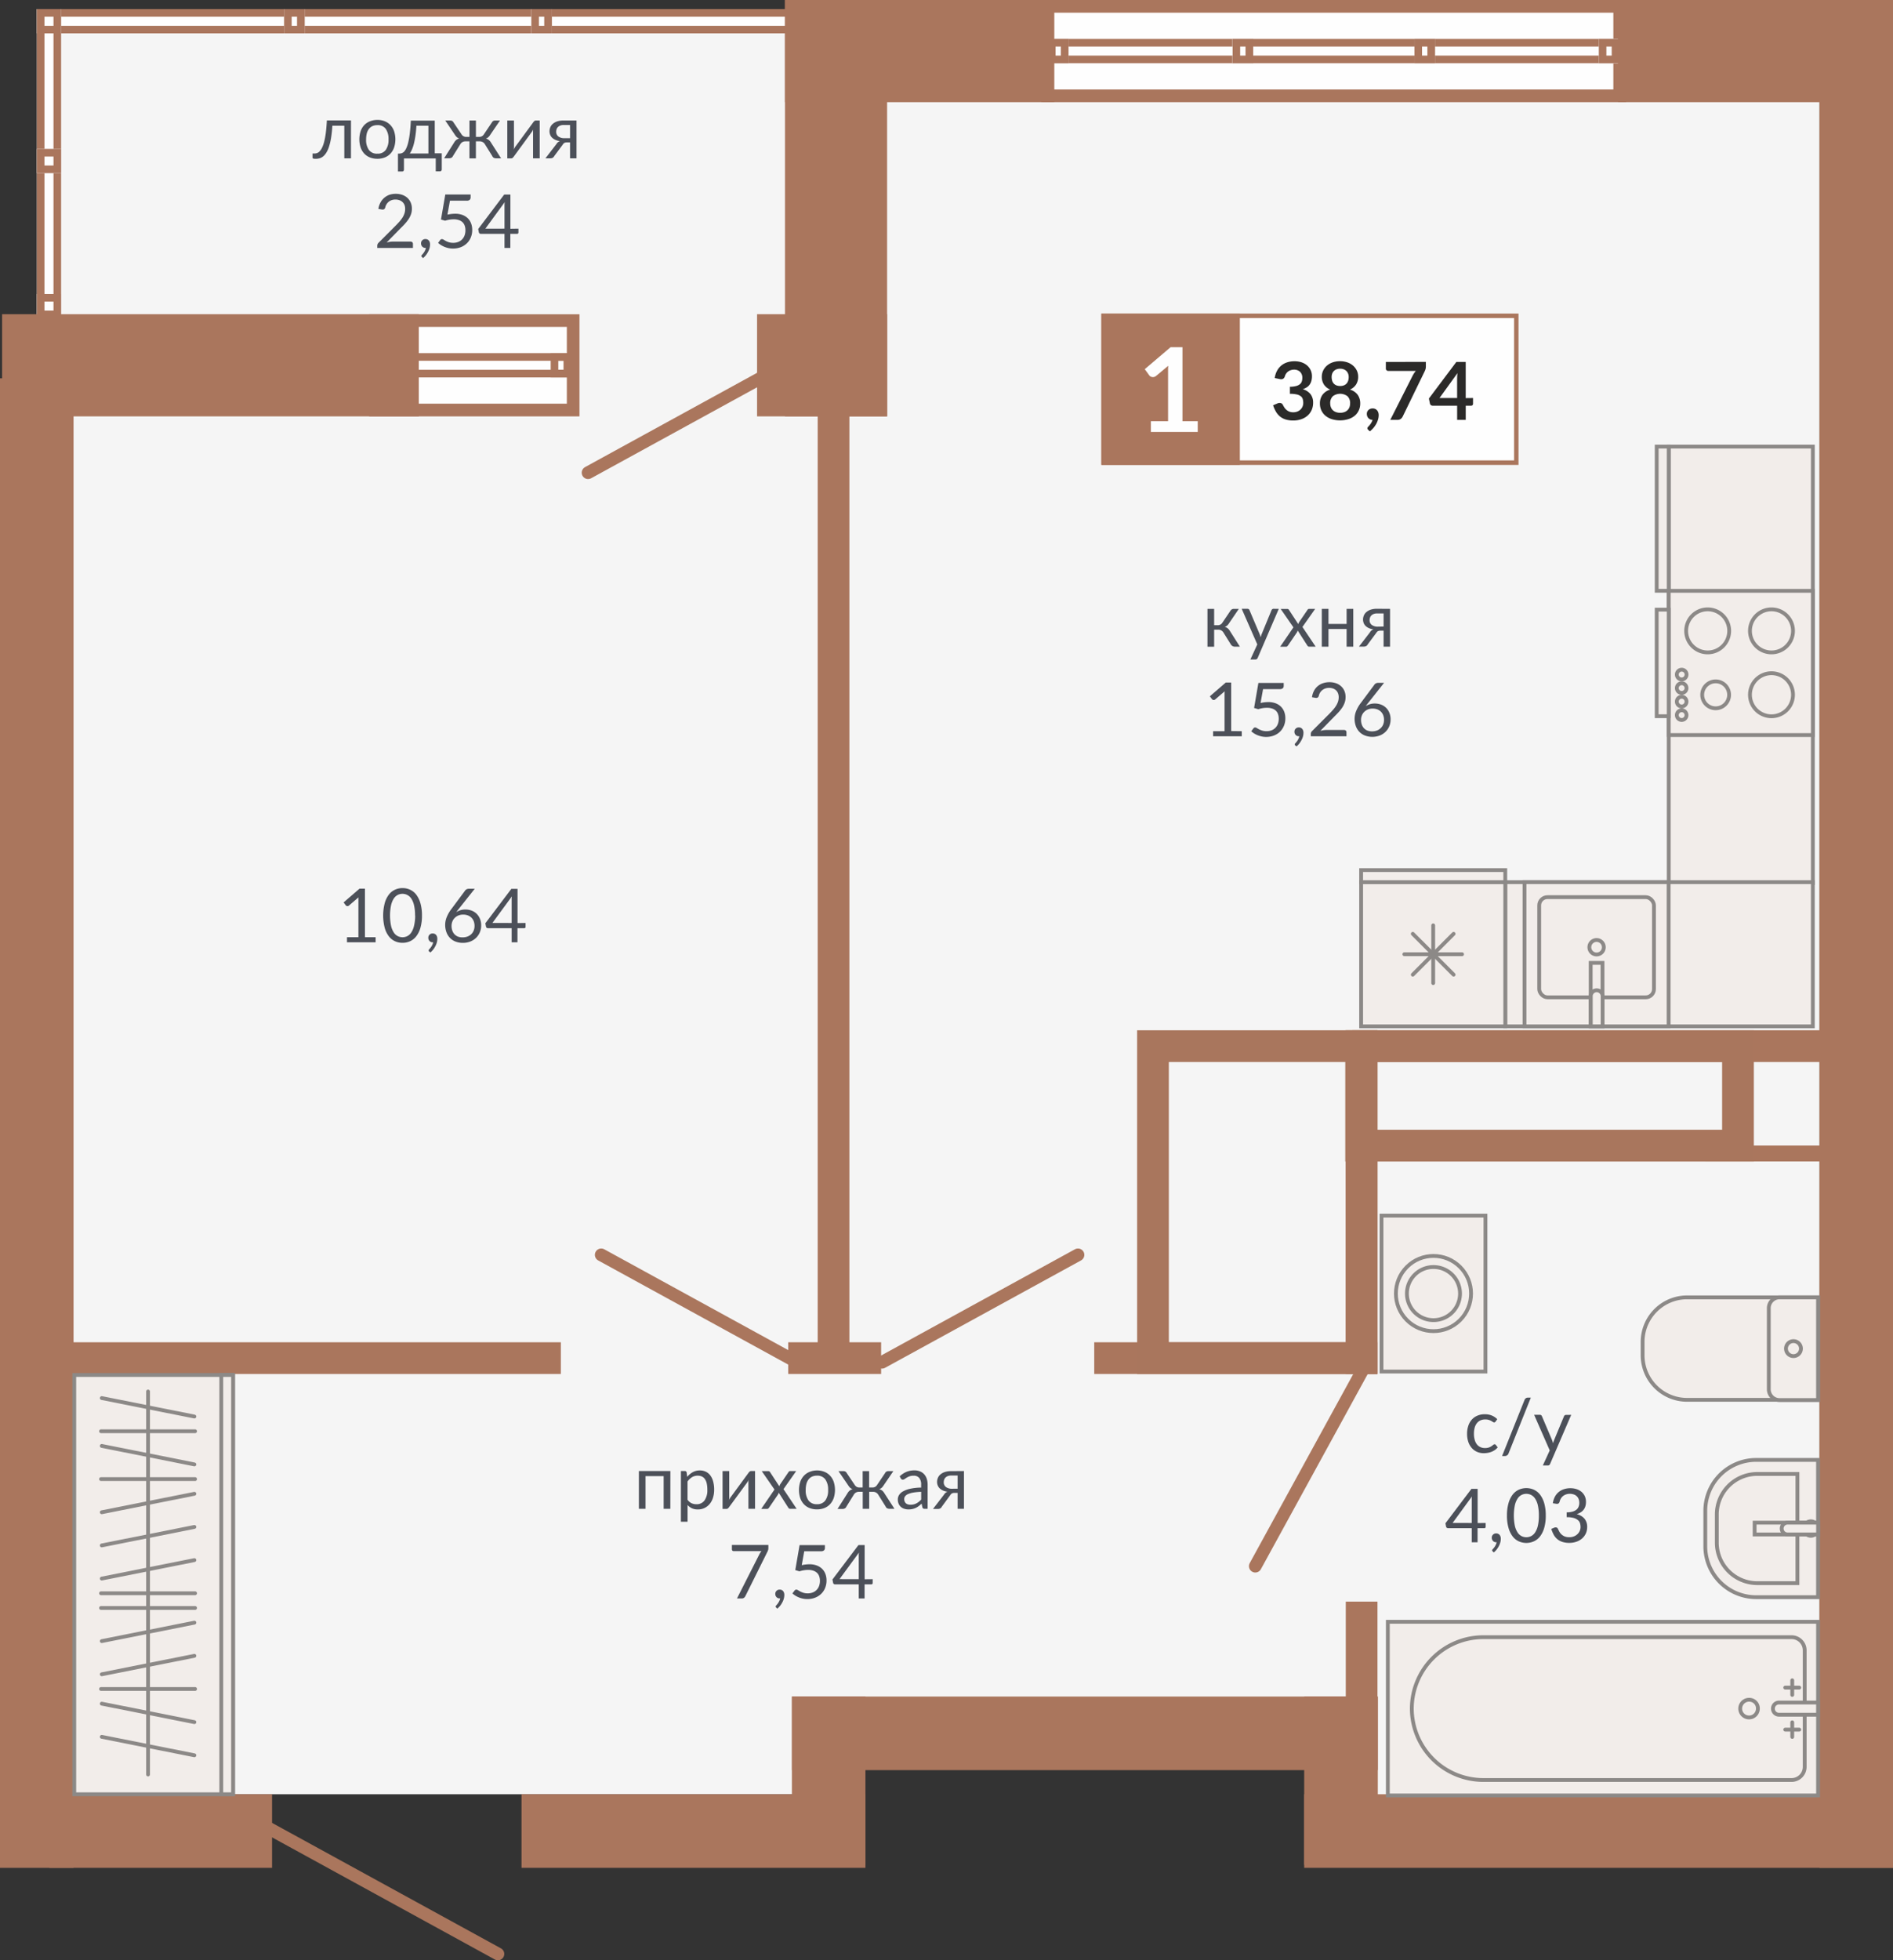 <svg id="Layer_1" data-name="Layer 1" xmlns="http://www.w3.org/2000/svg" width="880" height="910.76" viewBox="0 0 880 910.76">
  <rect x="0" y="0" width="880" height="910.76" fill="#333333" stroke="none"/>
  <defs>
    <style>
      .cls-1 {
        fill: #f5f5f5;
      }

      .cls-1, .cls-10, .cls-13, .cls-2, .cls-3 {
        fill-rule: evenodd;
      }

      .cls-2, .cls-4 {
        fill: #fefefe;
      }

      .cls-3, .cls-5 {
        fill: #aa765d;
      }

      .cls-11, .cls-6, .cls-9 {
        fill: none;
        stroke-miterlimit: 22.93;
      }

      .cls-6 {
        stroke: #aa765d;
        stroke-width: 5.9px;
      }

      .cls-11, .cls-6 {
        stroke-linecap: round;
      }

      .cls-7 {
        fill: #4c5059;
      }

      .cls-10, .cls-8 {
        fill: #f2edea;
      }

      .cls-11, .cls-9 {
        stroke: #8c8987;
        stroke-width: 1.77px;
      }

      .cls-12 {
        fill: #2b2a29;
      }

      .cls-13 {
        fill: #a9765d;
      }
    </style>
  </defs>
  <g>
    <polygon class="cls-1" points="22.78 9.86 371.51 9.86 632.45 9.86 845.81 9.86 845.81 792.23 845.81 836.93 632.45 836.93 632.45 792.23 371.51 792.23 371.51 833.62 22.78 833.62 22.78 792.23 22.78 9.86"/>
    <polygon class="cls-2" points="17.14 4.22 28.41 4.22 378.74 4.22 378.74 15.49 28.41 15.49 28.41 147.29 17.14 147.29 17.14 15.49 17.14 4.22"/>
    <path class="cls-3" d="M28.41,7.76H20.68v136h4.19V12H375.2V7.76ZM17.14,4.22h361.6V15.49H28.41v131.8H17.14V4.22Z"/>
    <rect class="cls-4" x="246.96" y="4.22" width="9.56" height="11.27"/>
    <path class="cls-3" d="M253,7.76h-2.48V12H253Zm-6-3.54h9.57V15.49H247Z"/>
    <rect class="cls-4" x="132.05" y="4.22" width="9.56" height="11.27"/>
    <path class="cls-3" d="M138.08,7.76h-2.49V12h2.49Zm-6-3.54h9.57V15.49h-9.57Z"/>
    <rect class="cls-4" x="17.14" y="4.22" width="11.27" height="11.27"/>
    <path class="cls-3" d="M24.87,7.76H20.68V12h4.19ZM17.14,4.22H28.41V15.49H17.14Z"/>
    <rect class="cls-4" x="17.14" y="69.17" width="11.27" height="11.27"/>
    <path class="cls-3" d="M24.87,72.72H20.68V76.9h4.19Zm-7.73-3.55H28.41V80.44H17.14Z"/>
    <rect class="cls-4" x="17.14" y="136.58" width="11.27" height="11.27"/>
    <path class="cls-3" d="M24.87,140.12H20.68v4.18h4.19Zm-7.73-3.54H28.41v11.27H17.14Z"/>
    <rect class="cls-4" x="171.61" y="145.98" width="97.78" height="47.47"/>
    <path class="cls-3" d="M171.61,193.45h97.78V146H171.61Zm5.9-5.91h86V151.88h-86Z"/>
    <path class="cls-3" d="M175.54,175.35h90V164.08h-90Zm3.54-3.54h83v-4.19h-83Z"/>
    <path class="cls-3" d="M175.54,175.35h9.57V164.08h-9.57Zm3.54-3.54h2.49v-4.19h-2.49Z"/>
    <path class="cls-3" d="M256,175.35h9.57V164.08H256Zm3.54-3.54h2.49v-4.19h-2.49Z"/>
    <rect class="cls-5" x="606.28" y="833.62" width="273.72" height="34.19"/>
    <rect class="cls-5" x="242.44" y="833.62" width="159.88" height="34.19"/>
    <rect class="cls-5" x="22.96" y="833.62" width="103.51" height="34.19"/>
    <rect class="cls-5" x="368.13" y="788.22" width="272.34" height="34.19"/>
    <rect class="cls-5" x="606.28" y="788.22" width="34.19" height="78.19"/>
    <rect class="cls-5" x="368.13" y="788.22" width="34.19" height="78.19"/>
    <rect class="cls-5" y="175.77" width="34.19" height="692.05"/>
    <rect class="cls-5" x="845.81" width="34.19" height="867.81"/>
    <rect class="cls-5" x="21.34" y="623.62" width="239.38" height="14.74"/>
    <rect class="cls-5" x="628.68" y="478.67" width="239.38" height="14.74"/>
    <rect class="cls-5" x="366.42" y="623.62" width="43.19" height="14.74"/>
    <rect class="cls-5" x="508.68" y="623.62" width="131.67" height="14.74"/>
    <rect class="cls-5" x="625.61" y="478.67" width="14.74" height="159.69"/>
    <rect class="cls-5" x="625.61" y="744.12" width="14.74" height="122.29"/>
    <rect class="cls-5" x="380.12" y="156.38" width="14.74" height="479.69"/>
    <rect class="cls-5" x="792.85" y="532.22" width="56.07" height="7.41"/>
    <rect class="cls-5" x="364.92" width="47.47" height="193.45"/>
    <line class="cls-6" x1="273.37" y1="219.62" x2="360.16" y2="172.07"/>
    <line class="cls-6" x1="125.05" y1="849.5" x2="231.47" y2="907.81"/>
    <line class="cls-6" x1="370.58" y1="632.91" x2="279.49" y2="583.01"/>
    <line class="cls-6" x1="410.03" y1="632.91" x2="501.12" y2="583.01"/>
    <line class="cls-6" x1="633.46" y1="636.55" x2="583.55" y2="727.65"/>
    <g>
      <path class="cls-7" d="M572,283.75a2,2,0,0,1,.64-.63,1.63,1.63,0,0,1,.85-.24h2.41l-4.56,6.7a5.49,5.49,0,0,1-.86,1.05,3.35,3.35,0,0,1-1.11.63,3.62,3.62,0,0,1,1.4.7,5,5,0,0,1,1,1.22l4.62,7.27h-2.15a2.42,2.42,0,0,1-1.29-.28,2.45,2.45,0,0,1-.78-.79l-3.41-5.47a2.68,2.68,0,0,0-2.45-1.35h-1.89v7.91h-3.1V282.88h3.1v7.6h1.66a2.45,2.45,0,0,0,2.17-1.18Z"/>
      <path class="cls-7" d="M594.47,282.88l-9.8,22.76a1.8,1.8,0,0,1-.39.55,1.07,1.07,0,0,1-.72.21h-2.29l3.21-7-7.25-16.55h2.67a1,1,0,0,1,.63.2,1,1,0,0,1,.32.44l4.7,11.07a11.4,11.4,0,0,1,.47,1.53c.16-.55.33-1.06.52-1.55l4.56-11.05a1,1,0,0,1,.36-.46.91.91,0,0,1,.56-.18Z"/>
      <path class="cls-7" d="M611.62,300.45h-3a.89.89,0,0,1-.6-.2,1.83,1.83,0,0,1-.35-.44l-4.42-6.89c0,.17-.1.32-.15.48a1.59,1.59,0,0,1-.22.43l-4.09,6a4.09,4.09,0,0,1-.37.44.77.77,0,0,1-.55.2h-2.76l6.16-9-5.92-8.55h3a1,1,0,0,1,.56.12,1.35,1.35,0,0,1,.31.35l4.32,6.59a3.47,3.47,0,0,1,.43-1l3.78-5.55a1.9,1.9,0,0,1,.34-.39.67.67,0,0,1,.44-.15h2.85l-5.92,8.4Z"/>
      <path class="cls-7" d="M629.1,282.88v17.57H626v-8.22h-8.43v8.22h-3.11V282.88h3.11v7H626v-7Z"/>
      <path class="cls-7" d="M646.19,282.88v17.57h-3V293h-1.36a3.53,3.53,0,0,0-.8.08,2,2,0,0,0-.56.22,1.54,1.54,0,0,0-.41.36c-.11.14-.23.3-.36.49l-3.85,5.19a2.06,2.06,0,0,1-.72.81,2.44,2.44,0,0,1-1.24.26h-2.15l5.1-6.62a3,3,0,0,1,1.65-1.39,7.39,7.39,0,0,1-2.26-.63,5.22,5.22,0,0,1-1.5-1.06,3.76,3.76,0,0,1-.84-1.36,4.66,4.66,0,0,1-.26-1.51,4.87,4.87,0,0,1,.36-1.81,4.16,4.16,0,0,1,1.13-1.6,6,6,0,0,1,2-1.15,9.15,9.15,0,0,1,3-.44Zm-3,8.21V285h-3a4.31,4.31,0,0,0-1.67.29,3,3,0,0,0-1.08.73,2.49,2.49,0,0,0-.58,1,3.4,3.4,0,0,0-.18,1.08,2.68,2.68,0,0,0,1,2.23,4.55,4.55,0,0,0,2.85.81Z"/>
    </g>
    <g>
      <path class="cls-7" d="M577.26,339.72v2.36H563.94v-2.36h5.32v-17c0-.51,0-1,.06-1.54l-4.43,3.8a1,1,0,0,1-.45.23,1.14,1.14,0,0,1-.41,0,.93.93,0,0,1-.36-.14.92.92,0,0,1-.25-.22l-1-1.34,7.4-6.4h2.52v22.55Z"/>
      <path class="cls-7" d="M586,326.61a17,17,0,0,1,3.57-.42,9.62,9.62,0,0,1,3.44.57,7,7,0,0,1,2.49,1.58,6.77,6.77,0,0,1,1.51,2.38,8.48,8.48,0,0,1,.51,3,8.88,8.88,0,0,1-.69,3.57,8.18,8.18,0,0,1-1.89,2.74,8.51,8.51,0,0,1-2.83,1.74,10.34,10.34,0,0,1-5.62.39,11.91,11.91,0,0,1-1.89-.58,11.2,11.2,0,0,1-1.62-.83,11.94,11.94,0,0,1-1.32-1l1-1.32a1,1,0,0,1,.81-.45,1.52,1.52,0,0,1,.78.27c.29.18.65.38,1.06.6a10.44,10.44,0,0,0,1.47.59,6.58,6.58,0,0,0,2,.27,6.38,6.38,0,0,0,2.34-.41,5,5,0,0,0,2.93-3,6.81,6.81,0,0,0,.4-2.41,6.09,6.09,0,0,0-.34-2.1,4,4,0,0,0-1-1.59,4.71,4.71,0,0,0-1.71-1,7.2,7.2,0,0,0-2.39-.36,13.21,13.21,0,0,0-2,.15,14,14,0,0,0-2.08.51l-1.94-.58,2-11.62h11.77v1.36a1.49,1.49,0,0,1-.4,1.08,1.92,1.92,0,0,1-1.4.43h-7.8Z"/>
      <path class="cls-7" d="M602.1,346.28a1,1,0,0,1-.2-.23.67.67,0,0,1,0-.26.46.46,0,0,1,.08-.24,1.3,1.3,0,0,1,.18-.23l.45-.5a8.41,8.41,0,0,0,.54-.74,5.57,5.57,0,0,0,.51-.94,4.38,4.38,0,0,0,.34-1.08l-.11,0h-.11a1.92,1.92,0,0,1-1.47-.6,2.13,2.13,0,0,1-.56-1.54,1.87,1.87,0,0,1,.56-1.38,2,2,0,0,1,1.5-.58,2.08,2.08,0,0,1,.92.2,1.82,1.82,0,0,1,.67.53,2.22,2.22,0,0,1,.4.78,2.93,2.93,0,0,1,.14,1,6.67,6.67,0,0,1-.21,1.62,7.72,7.72,0,0,1-.65,1.66,9.71,9.71,0,0,1-1,1.61,9.36,9.36,0,0,1-1.38,1.44Z"/>
      <path class="cls-7" d="M624.83,339.15a1.11,1.11,0,0,1,.8.29,1,1,0,0,1,.3.77v1.87H609.35V341a1.9,1.9,0,0,1,.13-.68,2,2,0,0,1,.44-.64l8-8c.66-.67,1.26-1.32,1.8-1.94a13.21,13.21,0,0,0,1.39-1.86A8.75,8.75,0,0,0,622,326a6.58,6.58,0,0,0,.32-2.06,4.89,4.89,0,0,0-.35-1.91,3.78,3.78,0,0,0-.95-1.37,4,4,0,0,0-1.41-.8,5.53,5.53,0,0,0-1.75-.27,5.14,5.14,0,0,0-1.75.28,4.53,4.53,0,0,0-2.45,1.94,4.74,4.74,0,0,0-.59,1.49,1.41,1.41,0,0,1-.56.81,1.62,1.62,0,0,1-1,.11l-1.61-.28a9,9,0,0,1,.94-3,7.35,7.35,0,0,1,1.77-2.19,7.44,7.44,0,0,1,2.44-1.34,9.16,9.16,0,0,1,3-.46,9.06,9.06,0,0,1,2.94.46,6.91,6.91,0,0,1,2.38,1.37,6.27,6.27,0,0,1,1.58,2.17,7.14,7.14,0,0,1,.57,2.92,7.65,7.65,0,0,1-.42,2.57,10.19,10.19,0,0,1-1.12,2.27,18.3,18.3,0,0,1-1.64,2.09c-.62.69-1.28,1.37-2,2.07l-6.56,6.69q.69-.18,1.41-.3a8.15,8.15,0,0,1,1.37-.11Z"/>
      <path class="cls-7" d="M636.06,326.54l-.64.8-.58.78a7.12,7.12,0,0,1,1.94-.94,7.77,7.77,0,0,1,2.31-.33,8.07,8.07,0,0,1,2.84.49,6.62,6.62,0,0,1,3.92,3.77,7.83,7.83,0,0,1,.59,3.15,8.06,8.06,0,0,1-.62,3.19,7.85,7.85,0,0,1-1.74,2.56,8.06,8.06,0,0,1-2.69,1.72,9.87,9.87,0,0,1-6.86,0,7.25,7.25,0,0,1-2.59-1.7,7.57,7.57,0,0,1-1.65-2.67,10,10,0,0,1-.58-3.52,9.58,9.58,0,0,1,.72-3.47,16.75,16.75,0,0,1,2.3-3.95L639,318a1.92,1.92,0,0,1,.67-.53,2.18,2.18,0,0,1,1-.22h2.74Zm1.8,13.25a6,6,0,0,0,2.26-.4,5.19,5.19,0,0,0,1.74-1.11A4.83,4.83,0,0,0,643,336.6a5.67,5.67,0,0,0,.39-2.12,6.06,6.06,0,0,0-.38-2.19,4.7,4.7,0,0,0-1.09-1.67,5,5,0,0,0-1.67-1.05,6.12,6.12,0,0,0-2.14-.36,5.78,5.78,0,0,0-2.25.42,5.3,5.3,0,0,0-1.71,1.15,4.79,4.79,0,0,0-1.07,1.66,5.31,5.31,0,0,0-.38,2,6.62,6.62,0,0,0,.35,2.19,4.83,4.83,0,0,0,1,1.7,4.65,4.65,0,0,0,1.63,1.1A5.87,5.87,0,0,0,637.86,339.79Z"/>
    </g>
    <g>
      <path class="cls-7" d="M174.62,435.43v2.36H161.3v-2.36h5.32V418.48c0-.51,0-1,0-1.54l-4.42,3.8a1.07,1.07,0,0,1-.45.23,1.2,1.2,0,0,1-.42,0,1,1,0,0,1-.35-.14.7.7,0,0,1-.25-.23l-1-1.33,7.4-6.4h2.52v22.55Z"/>
      <path class="cls-7" d="M196.16,425.37a20,20,0,0,1-.7,5.64,11.83,11.83,0,0,1-1.92,3.95,7.74,7.74,0,0,1-2.87,2.32,8.35,8.35,0,0,1-3.55.76,8.25,8.25,0,0,1-3.54-.76,7.71,7.71,0,0,1-2.86-2.32,11.63,11.63,0,0,1-1.9-3.95,23.15,23.15,0,0,1,0-11.3,11.78,11.78,0,0,1,1.9-4,7.55,7.55,0,0,1,2.86-2.33,8.25,8.25,0,0,1,3.54-.77,8.36,8.36,0,0,1,3.55.77,7.58,7.58,0,0,1,2.87,2.33,12,12,0,0,1,1.92,4A20.17,20.17,0,0,1,196.16,425.37Zm-3.21,0a20.19,20.19,0,0,0-.48-4.78,9.43,9.43,0,0,0-1.28-3.12,4.91,4.91,0,0,0-6.27-1.69,4.94,4.94,0,0,0-1.86,1.69,9.88,9.88,0,0,0-1.27,3.12,24,24,0,0,0,0,9.55,9.75,9.75,0,0,0,1.27,3.1,4.78,4.78,0,0,0,1.86,1.69,5,5,0,0,0,4.41,0,4.85,4.85,0,0,0,1.86-1.69,9.31,9.31,0,0,0,1.28-3.1A20.16,20.16,0,0,0,193,425.37Z"/>
      <path class="cls-7" d="M199.45,442a.9.9,0,0,1-.19-.22.67.67,0,0,1,0-.26.52.52,0,0,1,.08-.25,1.24,1.24,0,0,1,.18-.22l.44-.5a6.78,6.78,0,0,0,.55-.74,6.47,6.47,0,0,0,.51-.94,4.38,4.38,0,0,0,.34-1.08l-.11,0h-.12a1.9,1.9,0,0,1-1.46-.6,2.13,2.13,0,0,1-.56-1.54,1.91,1.91,0,0,1,.56-1.39,2,2,0,0,1,1.5-.57,2.22,2.22,0,0,1,.92.19,2,2,0,0,1,.67.53,2.4,2.4,0,0,1,.4.78,3,3,0,0,1,.14,1,6.75,6.75,0,0,1-.21,1.63,7.93,7.93,0,0,1-.65,1.66,9.71,9.71,0,0,1-1,1.61,9.36,9.36,0,0,1-1.38,1.44Z"/>
      <path class="cls-7" d="M213.3,422.24l-.64.81-.58.77a7.39,7.39,0,0,1,1.94-.93,7.77,7.77,0,0,1,2.31-.33,8.07,8.07,0,0,1,2.84.49,6.76,6.76,0,0,1,2.34,1.44,7,7,0,0,1,1.58,2.32,7.83,7.83,0,0,1,.59,3.15,8,8,0,0,1-.62,3.19,7.89,7.89,0,0,1-1.74,2.57,8.22,8.22,0,0,1-2.69,1.72,9.42,9.42,0,0,1-3.46.62,9.23,9.23,0,0,1-3.4-.6,7,7,0,0,1-2.59-1.7,7.39,7.39,0,0,1-1.65-2.67,9.94,9.94,0,0,1-.58-3.51,9.63,9.63,0,0,1,.72-3.48,16.7,16.7,0,0,1,2.3-3.94l6.31-8.48a1.82,1.82,0,0,1,.67-.53,2.05,2.05,0,0,1,1-.22h2.74Zm1.8,13.26a6.23,6.23,0,0,0,2.26-.4A5.19,5.19,0,0,0,219.1,434a5,5,0,0,0,1.11-1.69,5.58,5.58,0,0,0,.39-2.11,6.15,6.15,0,0,0-.38-2.2,4.75,4.75,0,0,0-1.09-1.66,4.65,4.65,0,0,0-1.67-1.05,6.12,6.12,0,0,0-2.14-.36,5.78,5.78,0,0,0-2.25.42,5.15,5.15,0,0,0-1.71,1.15,4.7,4.7,0,0,0-1.07,1.66,5.31,5.31,0,0,0-.38,2,6.52,6.52,0,0,0,.35,2.18,4.75,4.75,0,0,0,1,1.7,4.54,4.54,0,0,0,1.63,1.11A5.87,5.87,0,0,0,215.1,435.5Z"/>
      <path class="cls-7" d="M244.32,428.82v1.77a.71.71,0,0,1-.16.47.66.66,0,0,1-.51.19h-3.09v6.54h-2.71v-6.54h-11a.94.94,0,0,1-.92-.7l-.31-1.58,12.09-16h2.88v15.89Zm-6.47,0V418.57c0-.3,0-.63,0-1s.06-.72.1-1.09l-9.05,12.33Z"/>
    </g>
    <g>
      <path class="cls-7" d="M695.24,660.47a1.56,1.56,0,0,1-.28.29.63.63,0,0,1-.38.11,1.08,1.08,0,0,1-.58-.22c-.2-.14-.46-.3-.77-.48a6,6,0,0,0-1.12-.47,5.25,5.25,0,0,0-1.64-.22,5.32,5.32,0,0,0-2.29.46,4.4,4.4,0,0,0-1.66,1.33,5.9,5.9,0,0,0-1,2.09,10.77,10.77,0,0,0-.33,2.76,10.2,10.2,0,0,0,.36,2.84,6,6,0,0,0,1,2.08,4.37,4.37,0,0,0,1.62,1.28,4.85,4.85,0,0,0,2.12.45,5.46,5.46,0,0,0,1.86-.27,5.58,5.58,0,0,0,1.2-.6c.32-.22.58-.42.8-.6a1,1,0,0,1,.63-.27.67.67,0,0,1,.59.3l.87,1.12a6.24,6.24,0,0,1-1.3,1.22,8.74,8.74,0,0,1-1.57.84,8.65,8.65,0,0,1-1.76.49,10.6,10.6,0,0,1-1.88.16,7.64,7.64,0,0,1-3.06-.61,6.88,6.88,0,0,1-2.45-1.76,8.25,8.25,0,0,1-1.63-2.83,11.69,11.69,0,0,1-.59-3.84,11.4,11.4,0,0,1,.55-3.62,8.1,8.1,0,0,1,1.59-2.87,7.13,7.13,0,0,1,2.59-1.88,8.49,8.49,0,0,1,3.53-.68,8.28,8.28,0,0,1,3.26.6,7.77,7.77,0,0,1,2.51,1.69Z"/>
      <path class="cls-7" d="M701.27,675.28a1.69,1.69,0,0,1-.7.9,1.84,1.84,0,0,1-1,.3h-1.3l10.42-26a1.78,1.78,0,0,1,.63-.85,1.74,1.74,0,0,1,1-.29h1.32Z"/>
      <path class="cls-7" d="M730.41,657.35l-9.8,22.75a1.56,1.56,0,0,1-.39.56,1.07,1.07,0,0,1-.72.21h-2.29l3.21-7-7.25-16.54h2.67a.88.88,0,0,1,.63.2.94.94,0,0,1,.32.44l4.7,11.06a10.87,10.87,0,0,1,.47,1.53c.16-.54.34-1.06.52-1.54l4.57-11a.88.88,0,0,1,.35-.46,1,1,0,0,1,.56-.18Z"/>
    </g>
    <g>
      <path class="cls-7" d="M690.64,707.58v1.77a.69.69,0,0,1-.16.47.65.65,0,0,1-.52.19h-3.08v6.54h-2.71V710h-11a1,1,0,0,1-.6-.2.88.88,0,0,1-.32-.49l-.31-1.58,12.09-16h2.88v15.89Zm-6.47,0V697.33c0-.3,0-.63,0-1s0-.72.1-1.09l-9,12.33Z"/>
      <path class="cls-7" d="M693.88,720.75a1.14,1.14,0,0,1-.19-.23.67.67,0,0,1-.05-.26.46.46,0,0,1,.08-.24,1.3,1.3,0,0,1,.18-.23l.44-.5a8.39,8.39,0,0,0,.55-.74,7.48,7.48,0,0,0,.51-.94,4.38,4.38,0,0,0,.34-1.08l-.11,0h-.12a1.9,1.9,0,0,1-1.46-.6,2.14,2.14,0,0,1-.57-1.54,1.88,1.88,0,0,1,.57-1.38,2,2,0,0,1,1.5-.58,2.08,2.08,0,0,1,.92.2,1.9,1.9,0,0,1,.67.52,2.56,2.56,0,0,1,.4.79,2.93,2.93,0,0,1,.14,1,6.24,6.24,0,0,1-.22,1.62,7.2,7.2,0,0,1-.64,1.66,9.71,9.71,0,0,1-1,1.61,9.44,9.44,0,0,1-1.39,1.44Z"/>
      <path class="cls-7" d="M718.58,704.13a20,20,0,0,1-.7,5.64,11.74,11.74,0,0,1-1.92,4,7.57,7.57,0,0,1-2.87,2.32,8.55,8.55,0,0,1-7.09,0,7.51,7.51,0,0,1-2.85-2.32,11.55,11.55,0,0,1-1.91-4,20,20,0,0,1-.7-5.64,20.22,20.22,0,0,1,.7-5.66,11.78,11.78,0,0,1,1.91-4,7.64,7.64,0,0,1,2.85-2.33,8.65,8.65,0,0,1,7.09,0,7.69,7.69,0,0,1,2.87,2.33,12,12,0,0,1,1.92,4A20.22,20.22,0,0,1,718.58,704.13Zm-3.21,0a20.79,20.79,0,0,0-.47-4.78,9.49,9.49,0,0,0-1.29-3.11,4.85,4.85,0,0,0-1.86-1.69,5,5,0,0,0-4.41,0,4.75,4.75,0,0,0-1.85,1.69,9.49,9.49,0,0,0-1.28,3.11,24.49,24.49,0,0,0,0,9.55,9.52,9.52,0,0,0,1.28,3.1,4.75,4.75,0,0,0,1.85,1.69,4.94,4.94,0,0,0,4.41,0,4.85,4.85,0,0,0,1.86-1.69,9.52,9.52,0,0,0,1.29-3.1A20.63,20.63,0,0,0,715.37,704.13Z"/>
      <path class="cls-7" d="M721.88,698.42a9.23,9.23,0,0,1,.93-3,7.17,7.17,0,0,1,4.21-3.53,9.24,9.24,0,0,1,3-.46,9.08,9.08,0,0,1,2.92.45,6.78,6.78,0,0,1,2.3,1.28,6,6,0,0,1,1.5,2,6.39,6.39,0,0,1,.53,2.62,6.85,6.85,0,0,1-.3,2.11,4.85,4.85,0,0,1-.87,1.62,5.17,5.17,0,0,1-1.36,1.18,8.37,8.37,0,0,1-1.79.8,6.64,6.64,0,0,1,3.66,2.14,5.86,5.86,0,0,1,1.22,3.79,7.21,7.21,0,0,1-.65,3.09,7.06,7.06,0,0,1-1.78,2.33,8,8,0,0,1-2.63,1.47,9.91,9.91,0,0,1-3.21.52,10.27,10.27,0,0,1-3.39-.5,7,7,0,0,1-2.37-1.36,7.22,7.22,0,0,1-1.6-2.06,16.07,16.07,0,0,1-1.06-2.57l1.34-.56a1.63,1.63,0,0,1,1-.12,1,1,0,0,1,.72.57q.23.49.57,1.17a5.44,5.44,0,0,0,.92,1.3,5.22,5.22,0,0,0,1.51,1.06,5.47,5.47,0,0,0,2.31.43,5.55,5.55,0,0,0,2.28-.43,4.93,4.93,0,0,0,1.63-1.1,4.46,4.46,0,0,0,1-1.51,4.4,4.4,0,0,0,.33-1.64,6.24,6.24,0,0,0-.26-1.84,3,3,0,0,0-1-1.44,5.08,5.08,0,0,0-2-1,12.21,12.21,0,0,0-3.18-.34v-2.24a10,10,0,0,0,2.71-.35,5.16,5.16,0,0,0,1.82-.9,3.32,3.32,0,0,0,1-1.37,4.58,4.58,0,0,0,.33-1.77,4.88,4.88,0,0,0-.34-1.87,3.62,3.62,0,0,0-2.33-2.1,5.72,5.72,0,0,0-1.74-.26,5.16,5.16,0,0,0-1.74.28,4.69,4.69,0,0,0-1.43.77,4.61,4.61,0,0,0-1,1.17,5,5,0,0,0-.59,1.49,1.5,1.5,0,0,1-.56.81,1.55,1.55,0,0,1-1,.11Z"/>
    </g>
    <g>
      <path class="cls-7" d="M311.62,701h-3.11V685.81h-8.43V701H297V683.45h14.64Z"/>
      <path class="cls-7" d="M319.46,686.17A9.08,9.08,0,0,1,322,684a6.64,6.64,0,0,1,3.33-.83,6.34,6.34,0,0,1,2.76.58,5.68,5.68,0,0,1,2.1,1.72,8.11,8.11,0,0,1,1.33,2.82,14.12,14.12,0,0,1,.47,3.86,12,12,0,0,1-.52,3.62,8.49,8.49,0,0,1-1.5,2.9,7.1,7.1,0,0,1-2.39,1.92,7,7,0,0,1-3.18.7,6.49,6.49,0,0,1-2.77-.54,6.56,6.56,0,0,1-2-1.52V707h-3.1V683.45h1.85a.78.78,0,0,1,.82.64Zm.15,10.62a5,5,0,0,0,1.86,1.61,5.3,5.3,0,0,0,2.25.47,4.44,4.44,0,0,0,3.78-1.75,8.18,8.18,0,0,0,1.32-5,12.7,12.7,0,0,0-.3-3,5.79,5.79,0,0,0-.88-2,3.43,3.43,0,0,0-1.4-1.15,4.75,4.75,0,0,0-1.89-.36,5,5,0,0,0-2.65.69,7.67,7.67,0,0,0-2.09,2Z"/>
      <path class="cls-7" d="M351,683.45V701h-3.08V689.09q0-.35,0-.75c0-.26.05-.53.09-.8-.1.24-.21.45-.31.65s-.22.37-.33.53l-8.48,11.54a3.34,3.34,0,0,1-.48.53.92.92,0,0,1-.63.25h-1.88V683.47H339V695.4a6.24,6.24,0,0,1,0,.72c0,.26-.05.52-.08.79.1-.22.2-.42.31-.62s.21-.36.31-.52L348,684.23a3,3,0,0,1,.49-.53,1,1,0,0,1,.64-.25Z"/>
      <path class="cls-7" d="M370.33,701h-3a.84.84,0,0,1-.6-.2,1.83,1.83,0,0,1-.35-.44L362,693.49c0,.17-.09.32-.14.48a1.93,1.93,0,0,1-.22.43l-4.09,6a3.25,3.25,0,0,1-.38.44.69.69,0,0,1-.54.2h-2.76l6.16-9-5.92-8.55h3a1,1,0,0,1,.55.12,1.07,1.07,0,0,1,.31.35l4.32,6.59a3.82,3.82,0,0,1,.44-1l3.78-5.55a1.64,1.64,0,0,1,.34-.39.67.67,0,0,1,.44-.15h2.84l-5.91,8.4Z"/>
    </g>
    <path class="cls-7" d="M379.8,683.17a8.94,8.94,0,0,1,3.47.65,7.27,7.27,0,0,1,2.63,1.82,7.92,7.92,0,0,1,1.68,2.85,12.35,12.35,0,0,1,0,7.48,8.09,8.09,0,0,1-1.68,2.85,7.24,7.24,0,0,1-2.63,1.81,9.13,9.13,0,0,1-3.47.63,9.25,9.25,0,0,1-3.5-.63,7.28,7.28,0,0,1-2.64-1.81A8.09,8.09,0,0,1,372,696a12.35,12.35,0,0,1,0-7.48,7.92,7.92,0,0,1,1.68-2.85,7.31,7.31,0,0,1,2.64-1.82A9.06,9.06,0,0,1,379.8,683.17Zm0,15.68a4.5,4.5,0,0,0,3.88-1.74,8,8,0,0,0,1.29-4.86,8.13,8.13,0,0,0-1.29-4.9,4.51,4.51,0,0,0-3.88-1.75,5.46,5.46,0,0,0-2.3.45,4.32,4.32,0,0,0-1.63,1.3,5.85,5.85,0,0,0-1,2.09,11,11,0,0,0-.32,2.81,8,8,0,0,0,1.29,4.86A4.57,4.57,0,0,0,379.8,698.85Z"/>
    <g>
      <path class="cls-7" d="M415.81,701h-2.15a2.6,2.6,0,0,1-1.28-.26,1.67,1.67,0,0,1-.68-.81l-3.42-5.47a2.73,2.73,0,0,0-2.45-1.35h-1.77V701h-3v-7.91h-1.75a2.89,2.89,0,0,0-1.41.35,2.67,2.67,0,0,0-1,1L393.45,700a1.76,1.76,0,0,1-.7.81,2.6,2.6,0,0,1-1.28.26h-2.13l4.61-7.27a4.68,4.68,0,0,1,1-1.23,3.93,3.93,0,0,1,1.4-.71,3.1,3.1,0,0,1-1.12-.61,5.14,5.14,0,0,1-.86-1.05l-4.58-6.7h2.43a1.48,1.48,0,0,1,.82.24,1.58,1.58,0,0,1,.57.63l3.73,5.55a2.75,2.75,0,0,0,.92.88,2.55,2.55,0,0,0,1.26.3h1.51v-7.6h3v7.6h1.48a2.46,2.46,0,0,0,2.22-1.18l3.73-5.55a1.54,1.54,0,0,1,.58-.63,1.48,1.48,0,0,1,.82-.24h2.43l-4.58,6.7a4.84,4.84,0,0,1-.86,1.05,3,3,0,0,1-1.12.61,3.9,3.9,0,0,1,1.41.71,4.85,4.85,0,0,1,1,1.23Z"/>
      <path class="cls-7" d="M418.23,685.93a10.41,10.41,0,0,1,3.14-2.1,9.79,9.79,0,0,1,3.73-.69,6.51,6.51,0,0,1,2.62.49,5.25,5.25,0,0,1,1.93,1.35,5.82,5.82,0,0,1,1.18,2.1,8.89,8.89,0,0,1,.4,2.7V701h-1.37a1.32,1.32,0,0,1-.7-.15,1,1,0,0,1-.38-.58l-.35-1.66a16.18,16.18,0,0,1-1.35,1.13,7.91,7.91,0,0,1-1.39.84,7.63,7.63,0,0,1-1.55.52,8.6,8.6,0,0,1-1.83.18,6.33,6.33,0,0,1-1.92-.29,4.2,4.2,0,0,1-1.57-.86,4,4,0,0,1-1.06-1.44,5.11,5.11,0,0,1-.39-2.08,3.87,3.87,0,0,1,.57-2,5,5,0,0,1,1.86-1.71,12.1,12.1,0,0,1,3.34-1.22,25.73,25.73,0,0,1,5.07-.55v-1.37a4.69,4.69,0,0,0-.89-3.09,3.18,3.18,0,0,0-2.58-1.05,5.64,5.64,0,0,0-1.92.28,7.5,7.5,0,0,0-1.33.64c-.38.24-.7.46-1,.65a1.44,1.44,0,0,1-.81.28.89.89,0,0,1-.54-.16,1.49,1.49,0,0,1-.38-.41Zm10,7.18a26.29,26.29,0,0,0-3.64.34,10.28,10.28,0,0,0-2.44.7,3.31,3.31,0,0,0-1.37,1,2.14,2.14,0,0,0-.43,1.31,2.89,2.89,0,0,0,.23,1.2,2.24,2.24,0,0,0,.61.83,2.42,2.42,0,0,0,.92.46,4.19,4.19,0,0,0,1.14.15,6.3,6.3,0,0,0,1.49-.16,5.62,5.62,0,0,0,1.28-.48,7,7,0,0,0,1.14-.75,8.9,8.9,0,0,0,1.07-1Z"/>
      <path class="cls-7" d="M448.12,683.45V701h-2.95v-7.4h-1.35a3.63,3.63,0,0,0-.81.07,2.33,2.33,0,0,0-.55.22,1.29,1.29,0,0,0-.41.36c-.12.14-.24.31-.37.49L437.83,700a1.92,1.92,0,0,1-.72.81,2.41,2.41,0,0,1-1.24.26h-2.15l5.1-6.62a3,3,0,0,1,1.65-1.39,7.32,7.32,0,0,1-2.25-.63,5.14,5.14,0,0,1-1.51-1.06,4.05,4.05,0,0,1-.84-1.36,4.66,4.66,0,0,1-.26-1.51,4.87,4.87,0,0,1,.36-1.81,4.18,4.18,0,0,1,1.14-1.6,6,6,0,0,1,2-1.15,9.11,9.11,0,0,1,3-.44Zm-2.95,8.21v-6.13h-2.95a4.26,4.26,0,0,0-1.66.29,3,3,0,0,0-1.09.73,2.62,2.62,0,0,0-.58,1,3.69,3.69,0,0,0-.17,1.08,2.68,2.68,0,0,0,1,2.23,4.5,4.5,0,0,0,2.84.81Z"/>
    </g>
    <g>
      <path class="cls-7" d="M357.19,717.8v1.39a3,3,0,0,1-.13,1c-.09.25-.17.47-.25.64L346.5,741.56a2.2,2.2,0,0,1-.62.77,1.62,1.62,0,0,1-1.06.32H342.6L353,722.15c.15-.29.31-.55.47-.8s.34-.47.52-.69h-13a.71.71,0,0,1-.52-.23.77.77,0,0,1-.23-.53v-2.1Z"/>
      <path class="cls-7" d="M360.81,746.85a.92.92,0,0,1-.19-.23.63.63,0,0,1-.05-.26.46.46,0,0,1,.08-.24,1,1,0,0,1,.18-.22l.44-.51a8.14,8.14,0,0,0,.55-.73,9.21,9.21,0,0,0,.51-.94,4.33,4.33,0,0,0,.34-1.09.22.22,0,0,1-.11,0h-.12a1.9,1.9,0,0,1-1.46-.6,2.12,2.12,0,0,1-.57-1.53,1.9,1.9,0,0,1,.57-1.39,2,2,0,0,1,1.5-.57,2.1,2.1,0,0,1,.92.19,1.92,1.92,0,0,1,.67.53,2.4,2.4,0,0,1,.4.78,2.93,2.93,0,0,1,.14,1,6.24,6.24,0,0,1-.22,1.62,7.45,7.45,0,0,1-.64,1.67,9.63,9.63,0,0,1-1,1.6,9.44,9.44,0,0,1-1.39,1.44Z"/>
      <path class="cls-7" d="M372.71,727.18a17.07,17.07,0,0,1,3.57-.42,9.61,9.61,0,0,1,3.44.58,7,7,0,0,1,2.49,1.58,6.82,6.82,0,0,1,1.51,2.37,8.53,8.53,0,0,1,.51,3,9,9,0,0,1-.69,3.57,8,8,0,0,1-1.89,2.73,8.2,8.2,0,0,1-2.83,1.74,9.9,9.9,0,0,1-3.52.61,9.59,9.59,0,0,1-2.1-.22,9.82,9.82,0,0,1-1.88-.58,10.82,10.82,0,0,1-1.63-.83,9.88,9.88,0,0,1-1.32-1l1-1.32a1,1,0,0,1,.81-.45,1.47,1.47,0,0,1,.78.27c.29.18.65.38,1.06.6a9.33,9.33,0,0,0,1.47.6,6.58,6.58,0,0,0,2,.27,6.18,6.18,0,0,0,2.34-.42,5,5,0,0,0,2.93-3,6.77,6.77,0,0,0,.4-2.41,6,6,0,0,0-.34-2.09,4,4,0,0,0-1-1.6,4.61,4.61,0,0,0-1.71-1,6.94,6.94,0,0,0-2.39-.37,12,12,0,0,0-2,.16,12.44,12.44,0,0,0-2.07.5l-1.95-.57,2-11.62h11.77v1.35a1.49,1.49,0,0,1-.4,1.08,1.88,1.88,0,0,1-1.4.43h-7.8Z"/>
      <path class="cls-7" d="M405.68,733.69v1.76a.67.67,0,0,1-.16.47.63.63,0,0,1-.51.19h-3.09v6.54h-2.71v-6.54h-11a.93.93,0,0,1-.92-.69l-.31-1.58,12.09-16h2.88v15.89Zm-6.47,0V723.43c0-.3,0-.63,0-1s.06-.73.1-1.1l-9.05,12.34Z"/>
    </g>
    <g>
      <path class="cls-7" d="M163.15,73.56h-3.09V58.42h-5.55a54.61,54.61,0,0,1-.63,5.78,27.36,27.36,0,0,1-1,4.15,11.77,11.77,0,0,1-1.31,2.77,6.48,6.48,0,0,1-1.5,1.66,4.66,4.66,0,0,1-1.63.8,7,7,0,0,1-1.68.21c-1,0-1.47-.16-1.47-.47v-2h.9a3.7,3.7,0,0,0,1.2-.21,3,3,0,0,0,1.18-.8,6.46,6.46,0,0,0,1.12-1.65,14,14,0,0,0,1-2.78,35.31,35.31,0,0,0,.77-4.14q.31-2.45.49-5.79h11.21Z"/>
      <path class="cls-7" d="M175.44,55.71a9.09,9.09,0,0,1,3.47.64,7.46,7.46,0,0,1,2.64,1.83A7.9,7.9,0,0,1,183.22,61a12.35,12.35,0,0,1,0,7.48,8.07,8.07,0,0,1-1.67,2.85,7.41,7.41,0,0,1-2.64,1.81,9.09,9.09,0,0,1-3.47.63,9.2,9.2,0,0,1-3.49-.63,7.36,7.36,0,0,1-2.65-1.81,8.07,8.07,0,0,1-1.67-2.85,12.35,12.35,0,0,1,0-7.48,7.9,7.9,0,0,1,1.67-2.85A7.41,7.41,0,0,1,172,56.35,9.2,9.2,0,0,1,175.44,55.71Zm0,15.68a4.52,4.52,0,0,0,3.89-1.74,8.1,8.1,0,0,0,1.28-4.87,8.19,8.19,0,0,0-1.28-4.89,4.53,4.53,0,0,0-3.89-1.75,5.49,5.49,0,0,0-2.3.45,4.4,4.4,0,0,0-1.63,1.3,6,6,0,0,0-1,2.09,11.4,11.4,0,0,0-.32,2.8,8,8,0,0,0,1.29,4.87A4.57,4.57,0,0,0,175.44,71.39Z"/>
    </g>
    <g>
      <path class="cls-7" d="M205.36,71.22v7.44a.94.94,0,0,1-.25.7.88.88,0,0,1-.65.25h-1.89v-6H187.79v5.17a1.06,1.06,0,0,1-.2.61.75.75,0,0,1-.65.27H185v-8.3h.57a3.67,3.67,0,0,0,1.21-.21,3,3,0,0,0,1.15-.79,6.11,6.11,0,0,0,1-1.64,14.24,14.24,0,0,0,.89-2.76,38.51,38.51,0,0,0,.7-4.13c.19-1.63.35-3.56.46-5.79h11.12V71.22Zm-6.21.09V58.42h-5.57c-.11,1.8-.27,3.4-.48,4.79s-.45,2.6-.72,3.65a16.77,16.77,0,0,1-.9,2.66,9.1,9.1,0,0,1-1,1.79Z"/>
      <path class="cls-7" d="M232.94,73.56h-2.15a2.6,2.6,0,0,1-1.28-.26,1.67,1.67,0,0,1-.68-.81L225.41,67A2.73,2.73,0,0,0,223,65.67h-1.77v7.91h-3V65.67h-1.75A2.78,2.78,0,0,0,215,66a2.67,2.67,0,0,0-1,1l-3.42,5.47a1.76,1.76,0,0,1-.7.81,2.6,2.6,0,0,1-1.28.26h-2.13l4.61-7.27a4.55,4.55,0,0,1,1-1.23,3.93,3.93,0,0,1,1.4-.71,3.1,3.1,0,0,1-1.12-.61,5.49,5.49,0,0,1-.86-1.05L207,56h2.43a1.53,1.53,0,0,1,.82.23,1.68,1.68,0,0,1,.57.64l3.73,5.55a2.63,2.63,0,0,0,.92.87,2.47,2.47,0,0,0,1.27.31h1.5V56h3v7.6h1.48a2.48,2.48,0,0,0,2.22-1.18l3.73-5.55a1.63,1.63,0,0,1,.58-.64A1.56,1.56,0,0,1,230,56h2.43l-4.58,6.7a4.84,4.84,0,0,1-.86,1.05,3.06,3.06,0,0,1-1.11.61,3.93,3.93,0,0,1,1.4.71,4.52,4.52,0,0,1,1,1.23Z"/>
      <path class="cls-7" d="M250.89,56V73.56H247.8V61.63a6.75,6.75,0,0,1,0-.75c0-.26,0-.53.08-.8-.1.24-.21.45-.31.65a4,4,0,0,1-.33.53L238.8,72.8a3.34,3.34,0,0,1-.48.53,1,1,0,0,1-.63.25h-1.87V56h3.1V67.94q0,.33,0,.72l-.09.79c.1-.22.21-.42.31-.62l.31-.52,8.48-11.54a3,3,0,0,1,.49-.53A1,1,0,0,1,249,56Z"/>
      <path class="cls-7" d="M268,56V73.56h-3V66.15h-1.35a3.69,3.69,0,0,0-.81.08,2.11,2.11,0,0,0-.55.22,1.53,1.53,0,0,0-.41.35c-.11.15-.24.31-.36.5l-3.85,5.19a2.06,2.06,0,0,1-.72.81,2.46,2.46,0,0,1-1.24.26h-2.15l5.1-6.63a3,3,0,0,1,1.64-1.38,7.32,7.32,0,0,1-2.25-.63,5.22,5.22,0,0,1-1.5-1.06,3.76,3.76,0,0,1-.84-1.36,4.4,4.4,0,0,1-.26-1.51,5,5,0,0,1,.35-1.81,4.29,4.29,0,0,1,1.14-1.6,6,6,0,0,1,2-1.15,9.15,9.15,0,0,1,3-.44Zm-3,8.2V58.07h-2.95a4.29,4.29,0,0,0-1.66.29,3,3,0,0,0-1.08.73,2.51,2.51,0,0,0-.59,1,3.69,3.69,0,0,0-.17,1.08,2.68,2.68,0,0,0,1,2.23,4.53,4.53,0,0,0,2.85.8Z"/>
    </g>
    <g>
      <path class="cls-7" d="M190.87,112.25a1.09,1.09,0,0,1,.8.3,1.06,1.06,0,0,1,.29.76v1.88H175.38v-1.06a1.88,1.88,0,0,1,.14-.68,2,2,0,0,1,.43-.64l8-8c.66-.67,1.26-1.31,1.81-1.93a15,15,0,0,0,1.39-1.86,9.25,9.25,0,0,0,.88-1.9,6.63,6.63,0,0,0,.31-2.06,5,5,0,0,0-.34-1.92,3.86,3.86,0,0,0-1-1.36,3.92,3.92,0,0,0-1.41-.8,5.58,5.58,0,0,0-1.75-.27,5.46,5.46,0,0,0-1.76.27,4.83,4.83,0,0,0-1.41.78,4.61,4.61,0,0,0-1,1.17,4.51,4.51,0,0,0-.59,1.49,1.44,1.44,0,0,1-.57.81,1.59,1.59,0,0,1-1,.11l-1.62-.28a9.17,9.17,0,0,1,1-3,7.35,7.35,0,0,1,1.77-2.19A7.6,7.6,0,0,1,181,90.51a9.53,9.53,0,0,1,3-.46,9.12,9.12,0,0,1,2.95.47,7.08,7.08,0,0,1,2.38,1.36,6.28,6.28,0,0,1,1.57,2.18,7,7,0,0,1,.58,2.91,7.67,7.67,0,0,1-.42,2.58,10,10,0,0,1-1.13,2.26,16.59,16.59,0,0,1-1.64,2.1c-.61.68-1.27,1.37-2,2.07l-6.56,6.69a11.26,11.26,0,0,1,1.4-.3,8.37,8.37,0,0,1,1.37-.12Z"/>
      <path class="cls-7" d="M196.12,119.38a.9.9,0,0,1-.19-.22.67.67,0,0,1-.05-.26.52.52,0,0,1,.08-.25,1.24,1.24,0,0,1,.18-.22l.44-.5a8.39,8.39,0,0,0,.55-.74,6,6,0,0,0,.51-.94,4.38,4.38,0,0,0,.34-1.08l-.11,0h-.12a1.9,1.9,0,0,1-1.46-.6,2.13,2.13,0,0,1-.56-1.54,1.87,1.87,0,0,1,.56-1.38,2,2,0,0,1,1.5-.58,2.22,2.22,0,0,1,.92.19,2,2,0,0,1,.67.53,2.4,2.4,0,0,1,.4.78,3,3,0,0,1,.14,1,6.69,6.69,0,0,1-.21,1.63,7.93,7.93,0,0,1-.65,1.66,9.71,9.71,0,0,1-1,1.61,9.36,9.36,0,0,1-1.38,1.44Z"/>
      <path class="cls-7" d="M208,99.71a17.71,17.71,0,0,1,3.58-.41,9.6,9.6,0,0,1,3.43.57,7,7,0,0,1,2.49,1.58,6.63,6.63,0,0,1,1.51,2.38,8.44,8.44,0,0,1,.51,3,8.88,8.88,0,0,1-.69,3.57,7.77,7.77,0,0,1-1.89,2.73,8.38,8.38,0,0,1-2.83,1.75,10.13,10.13,0,0,1-3.52.6,10.24,10.24,0,0,1-2.1-.21,11.48,11.48,0,0,1-1.88-.58,11.87,11.87,0,0,1-1.63-.84,9.16,9.16,0,0,1-1.31-1l.95-1.31a1,1,0,0,1,.82-.45,1.59,1.59,0,0,1,.78.26q.44.27,1,.6a9.33,9.33,0,0,0,1.47.6,6.58,6.58,0,0,0,2,.27,6.18,6.18,0,0,0,2.34-.42,5,5,0,0,0,1.79-1.18,5.31,5.31,0,0,0,1.15-1.85,7,7,0,0,0,.39-2.41,6.25,6.25,0,0,0-.33-2.1,4.13,4.13,0,0,0-1-1.6,4.53,4.53,0,0,0-1.71-1,7.2,7.2,0,0,0-2.39-.36,12.76,12.76,0,0,0-4,.65L205,102l2-11.62h11.78v1.35a1.54,1.54,0,0,1-.41,1.09,1.9,1.9,0,0,1-1.4.42h-7.8Z"/>
      <path class="cls-7" d="M241,106.22V108a.71.71,0,0,1-.16.47.66.66,0,0,1-.51.19h-3.09v6.54h-2.71v-6.54h-11a.94.94,0,0,1-.92-.7l-.31-1.57,12.09-16h2.88v15.89Zm-6.47,0V96c0-.3,0-.63,0-1s.06-.72.1-1.09l-9,12.33Z"/>
    </g>
    <rect class="cls-8" x="775.75" y="207.48" width="67" height="202.78"/>
    <rect class="cls-9" x="775.75" y="207.48" width="67" height="202.78"/>
    <rect class="cls-8" x="770.15" y="207.48" width="5.6" height="67"/>
    <rect class="cls-9" x="770.15" y="207.48" width="5.6" height="67"/>
    <rect class="cls-8" x="699.74" y="409.85" width="143" height="67"/>
    <rect class="cls-9" x="699.74" y="409.85" width="143" height="67"/>
    <rect class="cls-8" x="775.75" y="274.5" width="67" height="67"/>
    <rect class="cls-9" x="775.75" y="274.5" width="67" height="67"/>
    <rect class="cls-8" x="770.15" y="283.24" width="5.6" height="49.51"/>
    <rect class="cls-9" x="770.15" y="283.24" width="5.6" height="49.51"/>
    <path class="cls-10" d="M797.55,329.07a6.25,6.25,0,1,0-6.24-6.24A6.24,6.24,0,0,0,797.55,329.07Z"/>
    <path class="cls-9" d="M797.55,329.07a6.25,6.25,0,1,0-6.24-6.24A6.24,6.24,0,0,0,797.55,329.07Z"/>
    <path class="cls-10" d="M781.76,334.5a2.25,2.25,0,1,0-2.25-2.25A2.25,2.25,0,0,0,781.76,334.5Z"/>
    <path class="cls-9" d="M781.76,334.5a2.25,2.25,0,1,0-2.25-2.25A2.25,2.25,0,0,0,781.76,334.5Z"/>
    <path class="cls-10" d="M781.76,328.22a2.25,2.25,0,1,0-2.25-2.25A2.25,2.25,0,0,0,781.76,328.22Z"/>
    <path class="cls-9" d="M781.76,328.22a2.25,2.25,0,1,0-2.25-2.25A2.25,2.25,0,0,0,781.76,328.22Z"/>
    <path class="cls-10" d="M781.76,321.94a2.25,2.25,0,1,0-2.25-2.25A2.25,2.25,0,0,0,781.76,321.94Z"/>
    <path class="cls-9" d="M781.76,321.94a2.25,2.25,0,1,0-2.25-2.25A2.25,2.25,0,0,0,781.76,321.94Z"/>
    <path class="cls-10" d="M781.76,315.66a2.26,2.26,0,1,0-2.25-2.26A2.25,2.25,0,0,0,781.76,315.66Z"/>
    <path class="cls-9" d="M781.76,315.66a2.26,2.26,0,1,0-2.25-2.26A2.25,2.25,0,0,0,781.76,315.66Z"/>
    <path class="cls-10" d="M823.51,332.78a10,10,0,1,0-10-9.95A10,10,0,0,0,823.51,332.78Z"/>
    <path class="cls-9" d="M823.51,332.78a10,10,0,1,0-10-9.95A10,10,0,0,0,823.51,332.78Z"/>
    <path class="cls-10" d="M823.51,303.11a10,10,0,1,0-10-9.95A10,10,0,0,0,823.51,303.11Z"/>
    <path class="cls-9" d="M823.51,303.11a10,10,0,1,0-10-9.95A10,10,0,0,0,823.51,303.11Z"/>
    <path class="cls-10" d="M793.85,303.11a10,10,0,1,0-10-9.95A10,10,0,0,0,793.85,303.11Z"/>
    <path class="cls-9" d="M793.85,303.11a10,10,0,1,0-10-9.95A10,10,0,0,0,793.85,303.11Z"/>
    <rect class="cls-8" x="632.75" y="409.85" width="67" height="67"/>
    <rect class="cls-9" x="632.75" y="409.85" width="67" height="67"/>
    <rect class="cls-8" x="632.75" y="404.24" width="67" height="5.61"/>
    <rect class="cls-9" x="632.75" y="404.24" width="67" height="5.61"/>
    <line class="cls-11" x1="679.67" y1="443.34" x2="652.83" y2="443.34"/>
    <line class="cls-11" x1="675.74" y1="433.86" x2="656.76" y2="452.83"/>
    <line class="cls-11" x1="656.76" y1="433.86" x2="675.74" y2="452.83"/>
    <line class="cls-11" x1="666.25" y1="429.93" x2="666.25" y2="456.76"/>
    <rect class="cls-8" x="708.7" y="409.85" width="67" height="67"/>
    <rect class="cls-9" x="708.7" y="409.85" width="67" height="67"/>
    <rect class="cls-8" x="715.53" y="416.82" width="53.35" height="46.54" rx="3.83"/>
    <rect class="cls-9" x="715.53" y="416.82" width="53.35" height="46.54" rx="3.83"/>
    <path class="cls-10" d="M738.85,440.08a3.36,3.36,0,1,0,3.35-3.35A3.35,3.35,0,0,0,738.85,440.08Z"/>
    <path class="cls-9" d="M738.85,440.08a3.36,3.36,0,1,0,3.35-3.35A3.35,3.35,0,0,0,738.85,440.08Z"/>
    <rect class="cls-8" x="739.46" y="447.36" width="5.49" height="29.48"/>
    <rect class="cls-9" x="739.46" y="447.36" width="5.49" height="29.48"/>
    <path class="cls-10" d="M745,462.67v14.17h-5.49V462.67a2.75,2.75,0,0,1,5.49,0Z"/>
    <path class="cls-9" d="M745,462.67v14.17h-5.49V462.67a2.75,2.75,0,0,1,5.49,0Z"/>
    <path class="cls-10" d="M845.15,602.76H784.23A20.69,20.69,0,0,0,763.6,623.4v6.34a20.69,20.69,0,0,0,20.63,20.63h60.92Z"/>
    <path class="cls-9" d="M845.15,602.76H784.23A20.69,20.69,0,0,0,763.6,623.4v6.34a20.69,20.69,0,0,0,20.63,20.63h60.92Z"/>
    <path class="cls-10" d="M845.15,602.76H827.26a5,5,0,0,0-5,5v37.71a5,5,0,0,0,5,5h17.89Z"/>
    <path class="cls-9" d="M845.15,602.76H827.26a5,5,0,0,0-5,5v37.71a5,5,0,0,0,5,5h17.89Z"/>
    <path class="cls-10" d="M833.73,623.09a3.48,3.48,0,1,0,3.48,3.48A3.48,3.48,0,0,0,833.73,623.09Z"/>
    <path class="cls-9" d="M833.73,623.09a3.48,3.48,0,1,0,3.48,3.48A3.48,3.48,0,0,0,833.73,623.09Z"/>
    <rect class="cls-8" x="645.16" y="753.49" width="200" height="80.69"/>
    <rect class="cls-9" x="645.16" y="753.49" width="200" height="80.69"/>
    <path class="cls-10" d="M832.85,760.64H689.5a33.29,33.29,0,0,0-33.19,33.19h0A33.29,33.29,0,0,0,689.5,827H832.85a6.11,6.11,0,0,0,6.1-6.1V766.74A6.11,6.11,0,0,0,832.85,760.64Z"/>
    <path class="cls-9" d="M832.85,760.64H689.5a33.29,33.29,0,0,0-33.19,33.19h0A33.29,33.29,0,0,0,689.5,827H832.85a6.11,6.11,0,0,0,6.1-6.1V766.74A6.11,6.11,0,0,0,832.85,760.64Z"/>
    <path class="cls-10" d="M813.19,789.72a4.11,4.11,0,1,0,4,4.11A4,4,0,0,0,813.19,789.72Z"/>
    <path class="cls-9" d="M813.19,789.72a4.11,4.11,0,1,0,4,4.11A4,4,0,0,0,813.19,789.72Z"/>
    <path class="cls-10" d="M826.85,796.67h18.3V791h-18.3a2.84,2.84,0,0,0,0,5.67Z"/>
    <path class="cls-9" d="M826.85,796.67h18.3V791h-18.3a2.84,2.84,0,0,0,0,5.67Z"/>
    <line class="cls-11" x1="836.43" y1="784.07" x2="829.89" y2="784.07"/>
    <line class="cls-11" x1="833.16" y1="780.68" x2="833.16" y2="787.46"/>
    <line class="cls-11" x1="836.43" y1="803.59" x2="829.89" y2="803.59"/>
    <line class="cls-11" x1="833.16" y1="800.2" x2="833.16" y2="806.98"/>
    <path class="cls-10" d="M845.15,678.28H816.34a23.67,23.67,0,0,0-23.6,23.61v16.56a23.67,23.67,0,0,0,23.6,23.61h28.81Z"/>
    <path class="cls-9" d="M845.15,678.28H816.34a23.67,23.67,0,0,0-23.6,23.61v16.56a23.67,23.67,0,0,0,23.6,23.61h28.81Z"/>
    <path class="cls-10" d="M835.57,684.8h-18.7a18.83,18.83,0,0,0-18.78,18.78v13.18a18.83,18.83,0,0,0,18.78,18.78h18.7Z"/>
    <path class="cls-9" d="M835.57,684.8h-18.7a18.83,18.83,0,0,0-18.78,18.78v13.18a18.83,18.83,0,0,0,18.78,18.78h18.7Z"/>
    <path class="cls-10" d="M841.79,706.81a3.36,3.36,0,1,1-3.35,3.36A3.36,3.36,0,0,1,841.79,706.81Z"/>
    <path class="cls-9" d="M841.79,706.81a3.36,3.36,0,1,1-3.35,3.36A3.36,3.36,0,0,1,841.79,706.81Z"/>
    <rect class="cls-8" x="815.67" y="707.43" width="29.48" height="5.49"/>
    <rect class="cls-9" x="815.67" y="707.43" width="29.48" height="5.49"/>
    <path class="cls-10" d="M831,712.91h14.17v-5.48H831a2.74,2.74,0,0,0,0,5.48Z"/>
    <path class="cls-9" d="M831,712.91h14.17v-5.48H831a2.74,2.74,0,0,0,0,5.48Z"/>
    <rect class="cls-8" x="642.22" y="564.77" width="48.33" height="72.45"/>
    <rect class="cls-9" x="642.22" y="564.77" width="48.33" height="72.45"/>
    <circle class="cls-8" cx="666.39" cy="600.99" r="17.47" transform="translate(-229.79 647.23) rotate(-45)"/>
    <circle class="cls-9" cx="666.39" cy="600.99" r="17.47" transform="translate(-229.79 647.23) rotate(-45)"/>
    <path class="cls-10" d="M678.72,601a12.34,12.34,0,1,0-12.33,12.34A12.33,12.33,0,0,0,678.72,601Z"/>
    <path class="cls-9" d="M678.72,601a12.34,12.34,0,1,0-12.33,12.34A12.33,12.33,0,0,0,678.72,601Z"/>
    <rect class="cls-8" x="34.52" y="638.83" width="73.82" height="194.79"/>
    <rect class="cls-9" x="34.52" y="638.83" width="73.82" height="194.79"/>
    <rect class="cls-8" x="102.87" y="638.83" width="5.47" height="194.79"/>
    <rect class="cls-9" x="102.87" y="638.83" width="5.47" height="194.79"/>
    <line class="cls-11" x1="68.83" y1="824.44" x2="68.83" y2="646.5"/>
    <line class="cls-11" x1="46.97" y1="687.19" x2="90.69" y2="687.19"/>
    <line class="cls-11" x1="46.97" y1="784.71" x2="90.69" y2="784.71"/>
    <line class="cls-11" x1="46.97" y1="740.24" x2="90.69" y2="740.24"/>
    <line class="cls-11" x1="46.97" y1="747.07" x2="90.69" y2="747.07"/>
    <line class="cls-11" x1="46.97" y1="664.96" x2="90.69" y2="664.96"/>
    <line class="cls-11" x1="47.31" y1="702.6" x2="90.36" y2="694.02"/>
    <line class="cls-11" x1="47.31" y1="718.01" x2="90.36" y2="709.42"/>
    <line class="cls-11" x1="47.31" y1="777.88" x2="90.36" y2="769.3"/>
    <line class="cls-11" x1="47.31" y1="762.47" x2="90.36" y2="753.89"/>
    <line class="cls-11" x1="47.31" y1="733.41" x2="90.36" y2="724.83"/>
    <line class="cls-11" x1="47.31" y1="671.78" x2="90.36" y2="680.37"/>
    <line class="cls-11" x1="47.31" y1="791.53" x2="90.36" y2="800.11"/>
    <line class="cls-11" x1="47.31" y1="649.55" x2="90.36" y2="658.13"/>
    <line class="cls-11" x1="47.31" y1="806.94" x2="90.36" y2="815.52"/>
    <rect class="cls-4" x="512.01" y="145.69" width="193.91" height="70.28"/>
    <path class="cls-3" d="M703.85,147.76H514.09v66.13H703.85ZM512,145.69H705.92V216H512Z"/>
    <rect class="cls-5" x="512.01" y="145.69" width="64.36" height="70.28"/>
    <path class="cls-4" d="M556.79,195.69v5H535v-5h8V172.74c0-.91,0-1.84.08-2.8l-5.66,4.73a2.26,2.26,0,0,1-1,.48,2.31,2.31,0,0,1-1.64-.27,1.66,1.66,0,0,1-.49-.45l-2.12-2.91,12-10.21h5.53v34.38Z"/>
    <g>
      <path class="cls-12" d="M592.59,175.64a9.65,9.65,0,0,1,1.08-3.39,8.18,8.18,0,0,1,2-2.45,8.32,8.32,0,0,1,2.76-1.47,10.92,10.92,0,0,1,3.34-.49,10.12,10.12,0,0,1,3.36.53,7.57,7.57,0,0,1,2.56,1.47,6.51,6.51,0,0,1,1.63,2.21,6.59,6.59,0,0,1,.57,2.74,8.1,8.1,0,0,1-.29,2.26,5.28,5.28,0,0,1-.83,1.7,4.65,4.65,0,0,1-1.34,1.23,7.94,7.94,0,0,1-1.81.84,7.08,7.08,0,0,1,3.62,2.33,6.31,6.31,0,0,1,1.19,3.93,8.21,8.21,0,0,1-.74,3.56,7.64,7.64,0,0,1-2,2.6,8.74,8.74,0,0,1-2.93,1.59,11.39,11.39,0,0,1-3.53.54,12.09,12.09,0,0,1-3.54-.47,7.83,7.83,0,0,1-2.63-1.37,8.65,8.65,0,0,1-1.9-2.24,15.64,15.64,0,0,1-1.34-3l2-.84a2.44,2.44,0,0,1,1.5-.18,1.46,1.46,0,0,1,1,.76c.22.43.47.86.73,1.28a5.47,5.47,0,0,0,1,1.13,4.7,4.7,0,0,0,1.32.8,4.82,4.82,0,0,0,1.79.31,5,5,0,0,0,2.05-.39,4.28,4.28,0,0,0,1.46-1,4,4,0,0,0,.88-1.37,4.27,4.27,0,0,0,.29-1.52,6.91,6.91,0,0,0-.21-1.76,2.56,2.56,0,0,0-.85-1.35,4.86,4.86,0,0,0-1.87-.88,13.69,13.69,0,0,0-3.27-.31v-3.28a11.44,11.44,0,0,0,2.81-.32,4.75,4.75,0,0,0,1.78-.83,2.78,2.78,0,0,0,.92-1.27,5.08,5.08,0,0,0,.26-1.64,3.75,3.75,0,0,0-1.06-2.89,4,4,0,0,0-2.83-1A4.55,4.55,0,0,0,600,172a4.19,4.19,0,0,0-1.24.65,3.89,3.89,0,0,0-.92,1,4,4,0,0,0-.56,1.23,2,2,0,0,1-.83,1.13,2.24,2.24,0,0,1-1.44.13Z"/>
      <path class="cls-12" d="M627.53,181a6.85,6.85,0,0,1,3.63,2.45,6.78,6.78,0,0,1,1.17,4,7.46,7.46,0,0,1-.68,3.24,7.1,7.1,0,0,1-1.9,2.48,8.82,8.82,0,0,1-3,1.58,13.24,13.24,0,0,1-7.62,0,8.87,8.87,0,0,1-2.95-1.58,7.25,7.25,0,0,1-1.91-2.48,7.61,7.61,0,0,1-.68-3.24,6.72,6.72,0,0,1,1.18-4,6.85,6.85,0,0,1,3.63-2.45,6.24,6.24,0,0,1-2.93-2.33,6.48,6.48,0,0,1-1-3.63,6.67,6.67,0,0,1,.62-2.85,7.11,7.11,0,0,1,1.74-2.3,8.09,8.09,0,0,1,2.68-1.53,10.88,10.88,0,0,1,6.83,0,8,8,0,0,1,2.67,1.53,7,7,0,0,1,1.75,2.3,6.67,6.67,0,0,1,.62,2.85,6.57,6.57,0,0,1-1,3.63A6.24,6.24,0,0,1,627.53,181ZM623,191.78a5.55,5.55,0,0,0,2-.33,4.2,4.2,0,0,0,1.44-.9,3.86,3.86,0,0,0,.89-1.38,5.15,5.15,0,0,0,.29-1.73,4.36,4.36,0,0,0-1.23-3.36,5.65,5.65,0,0,0-6.78,0,4.36,4.36,0,0,0-1.23,3.36,4.91,4.91,0,0,0,.3,1.73,3.86,3.86,0,0,0,.89,1.38,4.2,4.2,0,0,0,1.44.9A5.53,5.53,0,0,0,623,191.78Zm0-20.48a4.55,4.55,0,0,0-1.77.32,3.43,3.43,0,0,0-1.23.85,3.23,3.23,0,0,0-.73,1.22,4.36,4.36,0,0,0-.23,1.45,6.23,6.23,0,0,0,.19,1.56,3.58,3.58,0,0,0,.66,1.34,3.36,3.36,0,0,0,1.23.94,4.57,4.57,0,0,0,1.88.35,4.51,4.51,0,0,0,1.88-.35,3.36,3.36,0,0,0,1.23-.94,3.6,3.6,0,0,0,.67-1.34,6.23,6.23,0,0,0,.19-1.56,4.37,4.37,0,0,0-.24-1.45,3.44,3.44,0,0,0-2-2.07A4.48,4.48,0,0,0,623,171.3Z"/>
      <path class="cls-12" d="M636,199.64a.86.86,0,0,1-.34-.69.72.72,0,0,1,.1-.34,1.59,1.59,0,0,1,.25-.33l.51-.55c.19-.22.39-.47.59-.75a7.32,7.32,0,0,0,.55-.91,4.25,4.25,0,0,0,.38-1,2.6,2.6,0,0,1-1.91-.8,2.82,2.82,0,0,1-.54-.88,3,3,0,0,1-.19-1.1,2.48,2.48,0,0,1,.19-1,2.6,2.6,0,0,1,.55-.8,2.52,2.52,0,0,1,.86-.54,3,3,0,0,1,1.1-.19,2.86,2.86,0,0,1,1.24.25,2.47,2.47,0,0,1,.87.69,3.09,3.09,0,0,1,.53,1,4.3,4.3,0,0,1,.17,1.2,7.18,7.18,0,0,1-.27,1.89,9.77,9.77,0,0,1-.79,2,11.52,11.52,0,0,1-1.29,1.92,12.4,12.4,0,0,1-1.76,1.71Z"/>
      <path class="cls-12" d="M662.84,168.14v2a4.68,4.68,0,0,1-.18,1.44,9.46,9.46,0,0,1-.37.93l-10.21,21a3.2,3.2,0,0,1-.9,1.11,2.43,2.43,0,0,1-1.54.45H646.3l10.42-20.58c.23-.42.46-.81.69-1.16a7.65,7.65,0,0,1,.78-1H645.3a1,1,0,0,1-.75-.32,1,1,0,0,1-.31-.74v-3.11Z"/>
      <path class="cls-12" d="M684.77,184.92v2.66a1,1,0,0,1-.24.65.9.9,0,0,1-.69.27h-2.46v6.57h-4V188.5H666a1.28,1.28,0,0,1-.82-.29,1.26,1.26,0,0,1-.45-.72l-.48-2.33,12.76-17h4.36v16.8Zm-7.4,0v-8.81a25.77,25.77,0,0,1,.17-2.76l-8.36,11.57Z"/>
    </g>
    <rect class="cls-4" x="484.11" width="271.82" height="47.47"/>
    <path class="cls-3" d="M750,5.9H490V41.57H750ZM484.11,0H755.93V47.47H484.11Z"/>
    <rect class="cls-4" x="487.15" y="18.1" width="265.64" height="11.27"/>
    <path class="cls-3" d="M749.24,21.64H490.69v4.19H749.24ZM487.15,18.1H752.78V29.37H487.15Z"/>
    <rect class="cls-4" x="572.92" y="18.1" width="9.56" height="11.27"/>
    <path class="cls-3" d="M579,21.64h-2.49v4.19H579Zm-6-3.54h9.57V29.37h-9.57Z"/>
    <rect class="cls-4" x="487.15" y="18.1" width="9.56" height="11.27"/>
    <path class="cls-3" d="M493.17,21.64h-2.48v4.19h2.48Zm-6-3.54h9.56V29.37h-9.56Z"/>
    <rect class="cls-4" x="657.53" y="18.1" width="9.56" height="11.27"/>
    <path class="cls-3" d="M663.55,21.64h-2.48v4.19h2.48Zm-6-3.54h9.57V29.37h-9.57Z"/>
    <rect class="cls-4" x="743.22" y="18.1" width="9.56" height="11.27"/>
    <path class="cls-3" d="M749.24,21.64h-2.48v4.19h2.48Zm-6-3.54h9.56V29.37h-9.56Z"/>
    <rect class="cls-5" x="364.92" width="125.19" height="47.47"/>
    <rect class="cls-5" x="752.16" width="127.84" height="47.47"/>
    <rect class="cls-5" x="351.94" y="145.98" width="60.45" height="47.47"/>
    <rect class="cls-5" x="0.97" y="145.98" width="193.72" height="47.47"/>
    <path class="cls-13" d="M800.56,493.42H640.12v31.47H800.56ZM625.38,478.67H815.31v61H625.38Z"/>
    <path class="cls-13" d="M625.61,493.42H543.36v130.2h82.25Zm-97-14.75H640.35v159.7H528.62Z"/>
  </g>
</svg>
